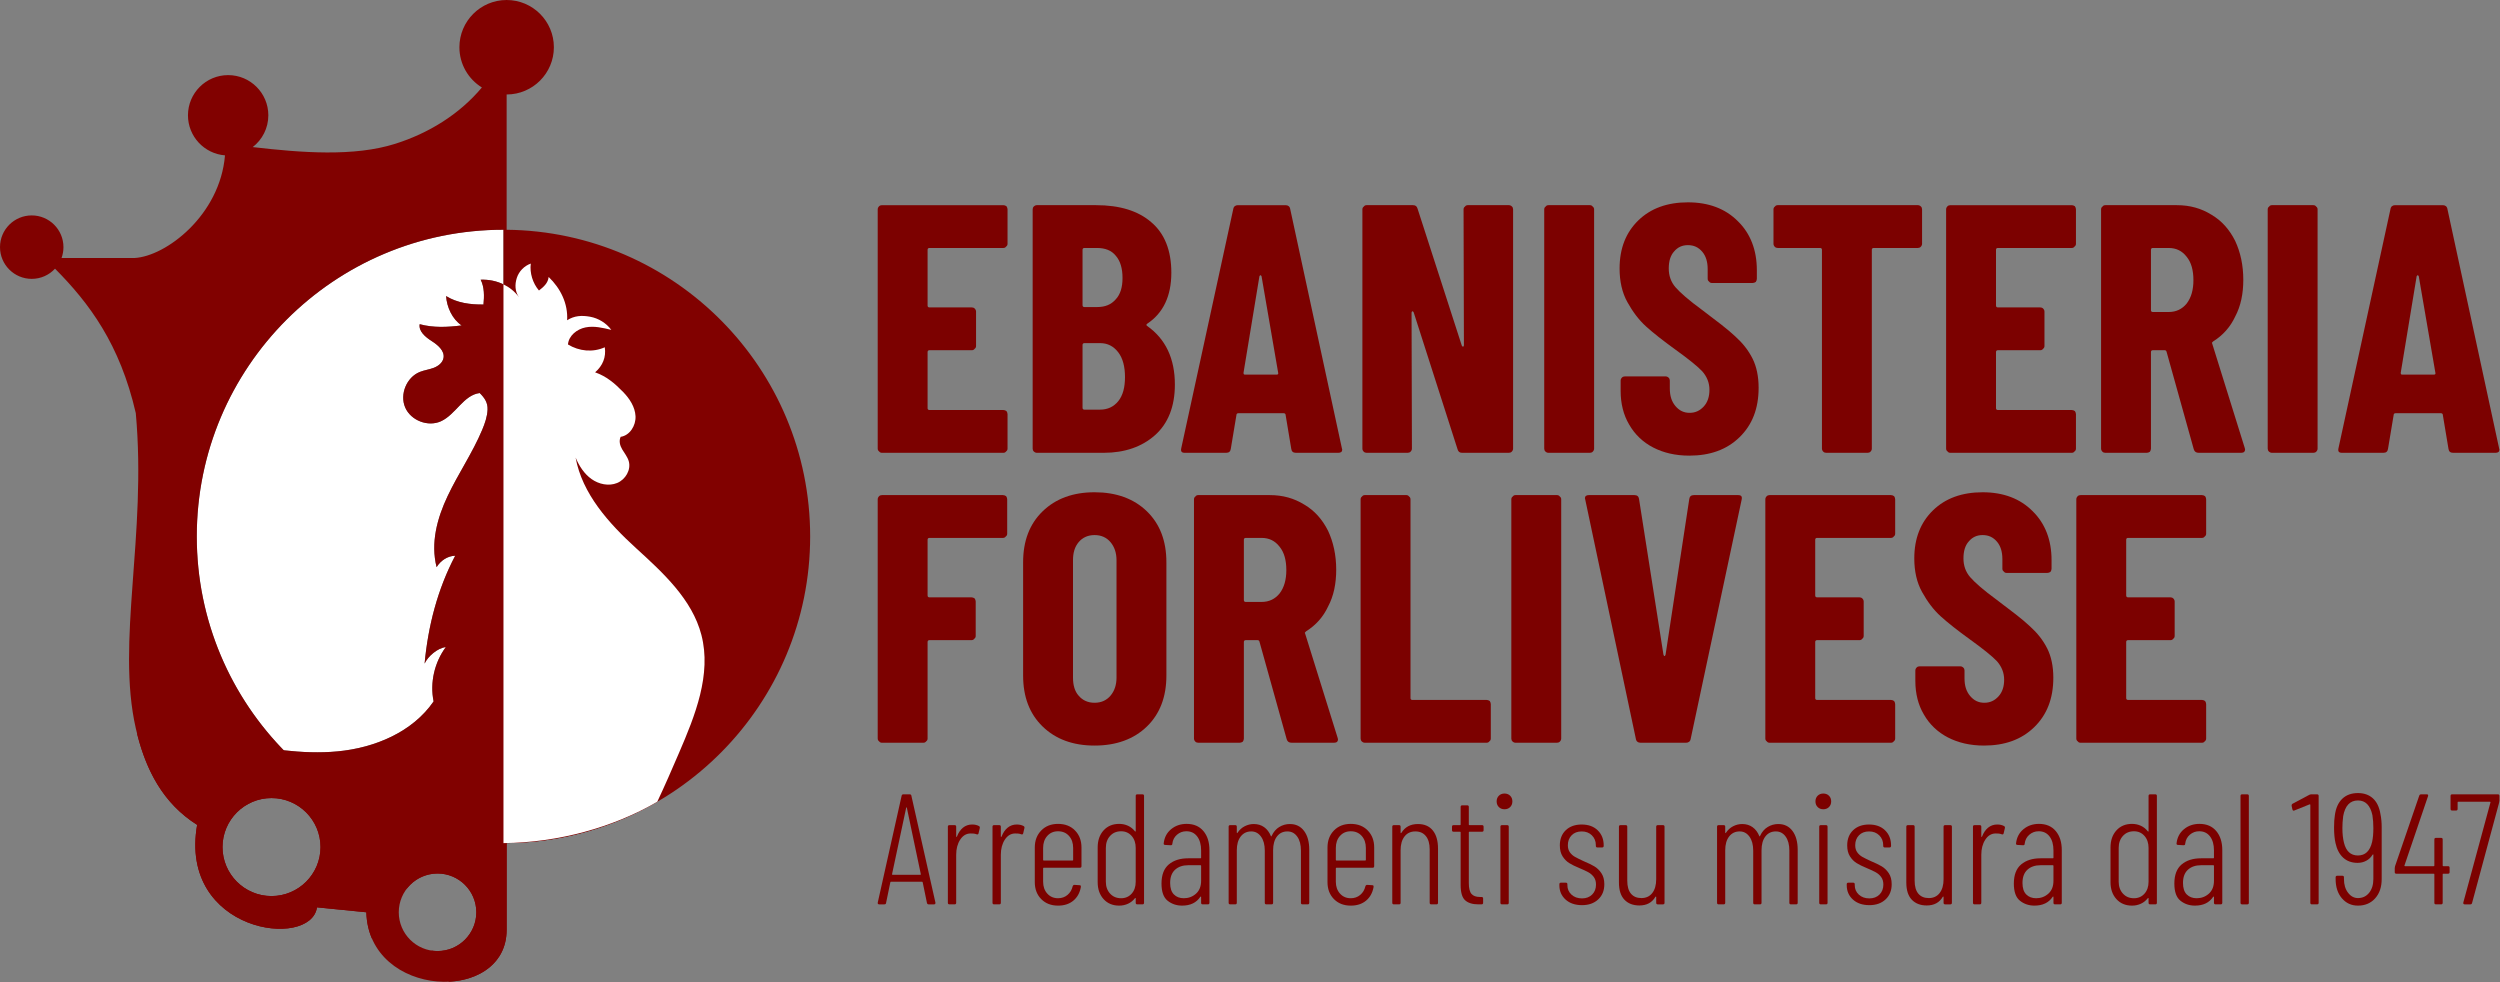 <?xml version="1.0" encoding="UTF-8" standalone="no"?><!DOCTYPE svg PUBLIC "-//W3C//DTD SVG 1.1//EN" "http://www.w3.org/Graphics/SVG/1.1/DTD/svg11.dtd"><svg width="100%" height="100%" viewBox="0 0 2535 996" version="1.1" xmlns="http://www.w3.org/2000/svg" xmlns:xlink="http://www.w3.org/1999/xlink" xml:space="preserve" xmlns:serif="http://www.serif.com/" style="fill-rule:evenodd;clip-rule:evenodd;stroke-linejoin:round;stroke-miterlimit:2;"><rect x="0" y="0" width="2535" height="996" fill="#808080" stroke="none"/><path d="M510.515,288.331c-7.055,-3.425 -15.048,-5.03 -23.12,-4.717c3.836,7.609 3.671,16.675 2.846,25.153c-13.051,0.2 -26.865,-1.595 -37.897,-8.576c0.696,11.265 6.351,23.533 15.75,29.783c-14.339,1.822 -28.601,2.527 -42.551,-1.25c-1.199,7.329 5.908,13.081 12.163,17.091c6.249,4.017 13.326,9.849 12.014,17.164c-0.871,4.837 -5.329,8.253 -9.915,10.003c-4.587,1.75 -9.564,2.324 -14.123,4.164c-13.404,5.396 -20.539,22.686 -14.843,35.972c5.697,13.285 23.144,20.037 36.296,14.039c14.988,-6.826 22.931,-26.592 39.275,-28.63c5.028,4.988 8.281,9.738 7.98,16.822c-0.295,7.077 -2.676,13.896 -5.414,20.437c-9.743,23.267 -24.193,44.268 -35.002,67.067c-10.816,22.798 -17.439,47.758 -11.262,72.224c4.074,-6.64 11.089,-11.35 18.874,-11.596c-17.881,33.943 -27.506,71.209 -31.046,109.401c3.358,-7.449 13.378,-15.918 21.512,-16.723c-11.512,15.529 -16.261,36.125 -12.371,55.064c-21.407,31.153 -59.757,47.133 -97.385,50.674c-18.202,1.717 -36.419,0.917 -54.593,-1.094c-54.553,-56.038 -88.174,-132.555 -88.174,-216.862c0,-171.638 139.348,-310.986 310.986,-310.986l-0,55.376Z" style="fill:#fff;"/><path d="M377.434,952.362c-3.56,-7.991 -5.695,-17.094 -5.969,-27.309l-50.044,-5.004c-6.337,43.156 -140.529,25.481 -121.534,-83.645c-33.631,-21.19 -51.306,-53.984 -60.933,-92.632c30.196,-1.802 60.784,2.875 90.759,8.045c19.234,3.314 38.588,6.84 57.99,8.986c18.174,2.011 36.391,2.811 54.593,1.094c37.628,-3.541 75.978,-19.521 97.385,-50.674c-3.89,-18.939 0.859,-39.535 12.371,-55.064c-8.134,0.805 -18.154,9.274 -21.512,16.723c3.54,-38.192 13.165,-75.458 31.046,-109.401c-7.785,0.246 -14.8,4.956 -18.874,11.596c-6.177,-24.466 0.446,-49.426 11.262,-72.224c10.809,-22.799 25.259,-43.8 35.002,-67.067c2.738,-6.541 5.119,-13.36 5.414,-20.437c0.301,-7.084 -2.952,-11.834 -7.98,-16.822c-16.344,2.038 -24.287,21.804 -39.275,28.63c-13.152,5.998 -30.599,-0.754 -36.296,-14.039c-5.696,-13.286 1.439,-30.576 14.843,-35.972c4.559,-1.84 9.536,-2.414 14.123,-4.164c4.586,-1.75 9.044,-5.166 9.915,-10.003c1.312,-7.315 -5.765,-13.147 -12.014,-17.164c-6.255,-4.01 -13.362,-9.762 -12.163,-17.091c13.95,3.777 28.212,3.072 42.551,1.25c-9.399,-6.25 -15.054,-18.518 -15.75,-29.783c11.032,6.981 24.846,8.776 37.897,8.576c0.825,-8.478 0.99,-17.544 -2.846,-25.153c8.072,-0.313 16.065,1.292 23.12,4.717c6.099,2.962 11.497,7.284 15.638,12.904c-4.003,-5.74 -4.242,-12.794 -2.09,-19.464c2.146,-6.662 7.542,-12.19 14.151,-14.508c-1.238,9.526 2.036,20.016 8.292,27.311c4.814,-3.658 9.298,-7.723 9.813,-13.745c12.138,11.597 19.762,27.142 18.74,43.901c7.285,-4.659 14.781,-5.124 23.287,-3.577c8.507,1.547 16.369,6.41 21.545,13.344c-8.649,-2.08 -17.445,-4.262 -26.162,-2.516c-8.724,1.739 -17.12,8.451 -17.799,17.312c11.366,6.916 25.192,8.267 37.335,2.839c1.493,10.064 -2.112,18.733 -9.809,25.389c11.582,4.122 19.831,11.133 28.407,19.943c6.563,6.746 12.125,15.193 12.567,24.598c0.442,9.404 -5.765,19.525 -15.079,20.868c-1.907,4.197 -0.812,8.667 1.516,12.644c2.334,3.976 5.406,7.621 6.688,12.042c2.538,8.789 -3.306,18.653 -11.77,22.126c-8.464,3.48 -18.533,1.308 -25.989,-3.991c-7.456,-5.306 -12.581,-13.34 -16.129,-21.771c6.68,36.709 33.647,66.635 61.208,91.772c27.568,25.143 56.975,51.961 66.35,88.077c10.409,40.09 -6.328,81.679 -22.739,119.707c-7.142,16.549 -14.309,33.144 -22.007,49.458c-44.993,26.156 -97.132,41.351 -152.747,41.916l-0,88.016c-0.071,33.514 -27.638,51.048 -58.487,52.512c-3.611,-4.716 -6.885,-9.689 -9.842,-14.725c-3.133,-5.333 -5.739,-10.971 -7.792,-16.805c1.975,0.306 3.999,0.465 6.06,0.465c21.701,-0 39.32,-17.619 39.32,-39.32c-0,-21.701 -17.619,-39.32 -39.32,-39.32c-12.519,-0 -23.679,5.863 -30.882,14.99c-1.541,0.325 -3.037,0.836 -4.428,1.53c-7.36,3.671 -12.109,11.145 -15.078,18.821c-1.834,4.748 -3.144,9.953 -1.994,14.918c1.15,4.965 5.395,9.5 10.49,9.523c-7.378,4.334 -15.778,6.184 -24.085,4.159c-0.122,0.892 -0.209,1.789 -0.26,2.688Zm-102.124,-143.124c-27.423,-0 -49.687,22.263 -49.687,49.686c0,27.422 22.264,49.686 49.687,49.686c27.422,0 49.686,-22.264 49.686,-49.686c-0,-27.423 -22.264,-49.686 -49.686,-49.686Z" style="fill:#810100;fill-rule:nonzero;"/><path d="M513.732,854.91l-0,88.016c-0.16,75.511 -139.91,69.901 -142.267,-17.873l-50.044,-5.004c-6.337,43.156 -140.529,25.481 -121.534,-83.645c-35.161,-22.154 -52.882,-56.992 -62.197,-97.942c-19.975,-87.807 11.281,-195.092 -0,-319.565c-16.087,-70.003 -47.229,-111.568 -81.9,-146.468c-5.878,6.356 -14.287,10.337 -23.619,10.337c-17.756,0 -32.171,-14.415 -32.171,-32.171c0,-17.755 14.415,-32.171 32.171,-32.171c17.756,0 32.171,14.416 32.171,32.171c-0,3.871 -0.685,7.584 -1.941,11.022l73.859,0c31.953,-1.592 86.845,-43.348 91.883,-104.084c-20.997,-1.634 -37.55,-19.212 -37.55,-40.626c-0,-22.49 18.259,-40.749 40.75,-40.749c22.49,-0 40.75,18.259 40.75,40.749c-0,13.111 -6.206,24.784 -15.837,32.24c49.537,5.747 102.713,9.89 144.52,-3.345c33.551,-10.621 64.724,-29.515 87.862,-57.104c-13.679,-8.438 -22.805,-23.561 -22.805,-40.799c-0,-26.436 21.463,-47.899 47.899,-47.899c26.436,0 47.899,21.463 47.899,47.899c-0,26.436 -21.463,47.899 -47.899,47.899l-0,137.174c170.158,1.728 307.768,140.405 307.768,310.969c0,170.564 -137.61,309.241 -307.768,310.969Zm-3.217,-621.955c-171.638,0 -310.986,139.348 -310.986,310.986c0,171.637 139.348,310.985 310.986,310.985l-0,-621.971Zm-66.844,652.778c-21.702,-0 -39.32,17.619 -39.32,39.32c-0,21.701 17.618,39.32 39.32,39.32c21.701,-0 39.32,-17.619 39.32,-39.32c-0,-21.701 -17.619,-39.32 -39.32,-39.32Zm-168.361,-76.495c-27.423,-0 -49.687,22.263 -49.687,49.686c0,27.422 22.264,49.686 49.687,49.686c27.422,0 49.686,-22.264 49.686,-49.686c-0,-27.423 -22.264,-49.686 -49.686,-49.686Z" style="fill:#810100;"/><clipPath id="_clip1"><path d="M513.732,854.91l-0,88.016c-0.16,75.511 -139.91,69.901 -142.267,-17.873l-50.044,-5.004c-6.337,43.156 -140.529,25.481 -121.534,-83.645c-35.161,-22.154 -52.882,-56.992 -62.197,-97.942c-19.975,-87.807 11.281,-195.092 -0,-319.565c-16.087,-70.003 -47.229,-111.568 -81.9,-146.468c-5.878,6.356 -14.287,10.337 -23.619,10.337c-17.756,0 -32.171,-14.415 -32.171,-32.171c0,-17.755 14.415,-32.171 32.171,-32.171c17.756,0 32.171,14.416 32.171,32.171c-0,3.871 -0.685,7.584 -1.941,11.022l73.859,0c31.953,-1.592 86.845,-43.348 91.883,-104.084c-20.997,-1.634 -37.55,-19.212 -37.55,-40.626c-0,-22.49 18.259,-40.749 40.75,-40.749c22.49,-0 40.75,18.259 40.75,40.749c-0,13.111 -6.206,24.784 -15.837,32.24c49.537,5.747 102.713,9.89 144.52,-3.345c33.551,-10.621 64.724,-29.515 87.862,-57.104c-13.679,-8.438 -22.805,-23.561 -22.805,-40.799c-0,-26.436 21.463,-47.899 47.899,-47.899c26.436,0 47.899,21.463 47.899,47.899c-0,26.436 -21.463,47.899 -47.899,47.899l-0,137.174c170.158,1.728 307.768,140.405 307.768,310.969c0,170.564 -137.61,309.241 -307.768,310.969Zm-3.217,-621.955c-171.638,0 -310.986,139.348 -310.986,310.986c0,171.637 139.348,310.985 310.986,310.985l-0,-621.971Zm-66.844,652.778c-21.702,-0 -39.32,17.619 -39.32,39.32c-0,21.701 17.618,39.32 39.32,39.32c21.701,-0 39.32,-17.619 39.32,-39.32c-0,-21.701 -17.619,-39.32 -39.32,-39.32Zm-168.361,-76.495c-27.423,-0 -49.687,22.263 -49.687,49.686c0,27.422 22.264,49.686 49.687,49.686c27.422,0 49.686,-22.264 49.686,-49.686c-0,-27.423 -22.264,-49.686 -49.686,-49.686Z"/></clipPath><g clip-path="url(#_clip1)"><path d="M510.515,854.926c-0,0 -69.975,-183.238 -58.463,-198.767c-8.134,0.805 -18.154,9.274 -21.512,16.723c3.54,-38.192 13.165,-75.458 31.046,-109.401c-7.785,0.246 -14.8,4.956 -18.874,11.596c-6.177,-24.466 0.446,-49.426 11.262,-72.224c10.809,-22.799 25.259,-43.8 35.002,-67.067c2.738,-6.541 5.119,-13.36 5.414,-20.437c0.301,-7.084 -2.952,-11.834 -7.98,-16.822c-16.344,2.038 -24.287,21.804 -39.275,28.63c-13.152,5.998 -30.599,-0.754 -36.296,-14.039c-5.696,-13.286 1.439,-30.576 14.843,-35.972c4.559,-1.84 9.536,-2.414 14.123,-4.164c4.586,-1.75 9.044,-5.166 9.915,-10.003c1.312,-7.315 -5.765,-13.147 -12.014,-17.164c-6.255,-4.01 -13.362,-9.762 -12.163,-17.091c13.95,3.777 28.212,3.072 42.551,1.25c-9.399,-6.25 -15.054,-18.518 -15.75,-29.783c11.032,6.981 24.846,8.776 37.897,8.576c0.825,-8.478 0.99,-17.544 -2.846,-25.153c8.072,-0.313 16.065,1.292 23.12,4.717c6.099,2.962 11.497,7.284 15.638,12.904c-4.003,-5.74 -4.242,-12.794 -2.09,-19.464c2.146,-6.662 7.542,-12.19 14.151,-14.508c-1.238,9.526 2.036,20.016 8.292,27.311c4.814,-3.658 9.298,-7.723 9.813,-13.745c12.138,11.597 19.762,27.142 18.74,43.901c7.285,-4.659 14.781,-5.124 23.287,-3.577c8.507,1.547 16.369,6.41 21.545,13.344c-8.649,-2.08 -17.445,-4.262 -26.162,-2.516c-8.724,1.739 -17.12,8.451 -17.799,17.312c11.366,6.916 25.192,8.267 37.335,2.839c1.493,10.064 -2.112,18.733 -9.809,25.389c11.582,4.122 19.831,11.133 28.407,19.943c6.563,6.746 12.125,15.193 12.567,24.598c0.442,9.404 -5.765,19.525 -15.079,20.868c-1.907,4.197 -0.812,8.667 1.516,12.644c2.334,3.976 5.406,7.621 6.688,12.042c2.538,8.789 -3.306,18.653 -11.77,22.126c-8.464,3.48 -18.533,1.308 -25.989,-3.991c-7.456,-5.306 -12.581,-13.34 -16.129,-21.771c6.68,36.709 33.647,66.635 61.208,91.772c27.568,25.143 56.975,51.961 66.35,88.077c10.409,40.09 -6.328,81.679 -22.739,119.707c-7.142,16.549 -14.309,33.144 -22.007,49.458c-44.993,26.156 -100.349,41.367 -155.964,41.932Z" style="fill:#fff;fill-rule:nonzero;"/></g><g transform="matrix(1,0,0,1,-2133.49,-6682.85)"><g transform="matrix(358.733,0,0,358.733,3007.7,7142)"><path d="M0.411,-0.591c0,0.003 -0.001,0.006 -0.004,0.008c-0.002,0.003 -0.005,0.004 -0.008,0.004l-0.209,0c-0.003,0 -0.005,0.002 -0.005,0.005l-0,0.158c-0,0.003 0.002,0.005 0.005,0.005l0.12,-0c0.003,-0 0.006,0.001 0.008,0.003c0.003,0.003 0.004,0.006 0.004,0.009l-0,0.097c-0,0.003 -0.001,0.006 -0.004,0.008c-0.002,0.003 -0.005,0.004 -0.008,0.004l-0.12,-0c-0.003,-0 -0.005,0.002 -0.005,0.005l-0,0.159c-0,0.003 0.002,0.005 0.005,0.005l0.209,-0c0.003,-0 0.006,0.001 0.009,0.003c0.002,0.003 0.003,0.006 0.003,0.009l0,0.097c0,0.003 -0.001,0.006 -0.004,0.008c-0.002,0.003 -0.005,0.004 -0.008,0.004l-0.343,-0c-0.003,-0 -0.006,-0.001 -0.008,-0.004c-0.003,-0.002 -0.004,-0.005 -0.004,-0.008l0,-0.676c0,-0.003 0.001,-0.006 0.004,-0.009c0.002,-0.002 0.005,-0.003 0.008,-0.003l0.343,-0c0.003,-0 0.006,0.001 0.009,0.003c0.002,0.003 0.003,0.006 0.003,0.009l0,0.097Z" style="fill:#7c0100;fill-rule:nonzero;"/></g><g transform="matrix(358.733,0,0,358.733,3164.82,7142)"><path d="M0.446,-0.193c0,0.062 -0.019,0.11 -0.056,0.143c-0.037,0.033 -0.086,0.05 -0.145,0.05l-0.189,-0c-0.003,-0 -0.006,-0.001 -0.009,-0.004c-0.002,-0.002 -0.003,-0.005 -0.003,-0.008l-0,-0.676c-0,-0.003 0.001,-0.006 0.003,-0.008c0.003,-0.003 0.006,-0.004 0.009,-0.004l0.167,0c0.067,0 0.119,0.016 0.156,0.048c0.038,0.032 0.057,0.08 0.057,0.143c0,0.066 -0.023,0.114 -0.068,0.144c-0.003,0.002 -0.003,0.004 -0.001,0.006c0.053,0.037 0.079,0.093 0.079,0.166Zm-0.256,-0.386c-0.003,0 -0.005,0.002 -0.005,0.005l0,0.157c-0,0.003 0.002,0.005 0.005,0.005l0.036,-0c0.023,-0 0.04,-0.007 0.053,-0.022c0.013,-0.014 0.019,-0.034 0.019,-0.06c-0,-0.027 -0.006,-0.048 -0.019,-0.063c-0.012,-0.015 -0.03,-0.022 -0.053,-0.022l-0.036,0Zm0.044,0.457c0.022,-0 0.039,-0.008 0.052,-0.024c0.013,-0.016 0.019,-0.039 0.019,-0.068c-0,-0.029 -0.006,-0.053 -0.019,-0.07c-0.013,-0.017 -0.03,-0.026 -0.051,-0.026l-0.045,-0c-0.003,-0 -0.005,0.002 -0.005,0.005l-0,0.178c-0,0.003 0.002,0.005 0.005,0.005l0.044,-0Z" style="fill:#7c0100;fill-rule:nonzero;"/></g><g transform="matrix(358.733,0,0,358.733,3326.25,7142)"><path d="M0.338,-0c-0.008,-0 -0.012,-0.004 -0.013,-0.011l-0.016,-0.096c0,-0.003 -0.002,-0.005 -0.006,-0.005l-0.127,0c-0.004,0 -0.006,0.002 -0.006,0.005l-0.016,0.096c-0.001,0.007 -0.005,0.011 -0.013,0.011l-0.117,-0c-0.009,-0 -0.012,-0.004 -0.01,-0.013l0.147,-0.676c0.001,-0.007 0.006,-0.011 0.013,-0.011l0.135,0c0.007,0 0.012,0.004 0.013,0.011l0.146,0.676l0.001,0.004c0,0.006 -0.004,0.009 -0.011,0.009l-0.12,0Zm-0.148,-0.226c0,0.003 0.001,0.005 0.004,0.005l0.09,0c0.003,0 0.005,-0.002 0.004,-0.005l-0.047,-0.273c-0.001,-0.002 -0.002,-0.003 -0.003,-0.003c-0.001,0 -0.002,0.001 -0.003,0.003l-0.045,0.273Z" style="fill:#7c0100;fill-rule:nonzero;"/></g><g transform="matrix(358.733,0,0,358.733,3499.16,7142)"><path d="M0.33,-0.688c0,-0.003 0.001,-0.006 0.004,-0.008c0.002,-0.003 0.005,-0.004 0.008,-0.004l0.116,0c0.003,0 0.006,0.001 0.009,0.004c0.002,0.002 0.003,0.005 0.003,0.008l0,0.676c0,0.003 -0.001,0.006 -0.004,0.009c-0.002,0.002 -0.005,0.003 -0.008,0.003l-0.132,0c-0.007,0 -0.011,-0.003 -0.013,-0.01l-0.124,-0.387c-0.001,-0.002 -0.002,-0.003 -0.004,-0.003c-0.001,0.001 -0.002,0.002 -0.002,0.004l0.001,0.384c0,0.003 -0.001,0.006 -0.004,0.009c-0.002,0.002 -0.005,0.003 -0.008,0.003l-0.116,0c-0.003,0 -0.006,-0.001 -0.008,-0.003c-0.003,-0.003 -0.004,-0.006 -0.004,-0.009l0,-0.676c0,-0.003 0.001,-0.006 0.004,-0.008c0.002,-0.003 0.005,-0.004 0.008,-0.004l0.131,0c0.007,0 0.011,0.003 0.013,0.01l0.125,0.387c0.001,0.002 0.002,0.003 0.004,0.003c0.001,-0.001 0.002,-0.002 0.002,-0.004l-0.001,-0.384Z" style="fill:#7c0100;fill-rule:nonzero;"/></g><g transform="matrix(358.733,0,0,358.733,3683.55,7142)"><path d="M0.056,-0c-0.003,-0 -0.006,-0.001 -0.009,-0.004c-0.002,-0.002 -0.003,-0.005 -0.003,-0.008l0,-0.676c0,-0.003 0.001,-0.006 0.004,-0.008c0.002,-0.003 0.005,-0.004 0.008,-0.004l0.117,0c0.003,0 0.006,0.001 0.008,0.004c0.003,0.002 0.004,0.005 0.004,0.008l-0,0.676c-0,0.003 -0.001,0.006 -0.004,0.009c-0.002,0.002 -0.005,0.003 -0.008,0.003l-0.117,0Z" style="fill:#7c0100;fill-rule:nonzero;"/></g><g transform="matrix(358.733,0,0,358.733,3766.06,7142)"><path d="M0.224,0.008c-0.039,0 -0.073,-0.008 -0.102,-0.023c-0.029,-0.015 -0.052,-0.037 -0.068,-0.065c-0.016,-0.027 -0.024,-0.059 -0.024,-0.095l0,-0.029c0,-0.003 0.001,-0.006 0.004,-0.009c0.002,-0.002 0.005,-0.003 0.008,-0.003l0.115,0c0.003,0 0.006,0.001 0.009,0.004c0.002,0.002 0.003,0.005 0.003,0.008l0,0.022c0,0.021 0.005,0.037 0.016,0.05c0.011,0.013 0.024,0.019 0.04,0.019c0.016,0 0.029,-0.006 0.04,-0.018c0.011,-0.012 0.016,-0.028 0.016,-0.047c0,-0.02 -0.007,-0.037 -0.02,-0.052c-0.013,-0.014 -0.039,-0.035 -0.078,-0.063c-0.033,-0.024 -0.06,-0.045 -0.081,-0.064c-0.021,-0.019 -0.038,-0.042 -0.053,-0.069c-0.015,-0.027 -0.022,-0.059 -0.022,-0.095c0,-0.057 0.018,-0.102 0.053,-0.136c0.035,-0.034 0.082,-0.051 0.14,-0.051c0.059,0 0.106,0.018 0.141,0.053c0.036,0.035 0.054,0.082 0.054,0.139l0,0.024c0,0.003 -0.001,0.006 -0.003,0.009c-0.003,0.002 -0.006,0.003 -0.009,0.003l-0.115,0c-0.003,0 -0.006,-0.001 -0.008,-0.004c-0.003,-0.002 -0.004,-0.005 -0.004,-0.008l0,-0.027c0,-0.021 -0.005,-0.037 -0.015,-0.049c-0.011,-0.013 -0.024,-0.019 -0.041,-0.019c-0.016,0 -0.029,0.006 -0.039,0.018c-0.01,0.011 -0.015,0.027 -0.015,0.048c0,0.02 0.006,0.038 0.019,0.053c0.013,0.015 0.038,0.037 0.075,0.064c0.041,0.031 0.073,0.055 0.094,0.075c0.021,0.019 0.037,0.039 0.049,0.063c0.011,0.022 0.017,0.05 0.017,0.082c0,0.059 -0.018,0.105 -0.054,0.14c-0.036,0.035 -0.083,0.052 -0.142,0.052Z" style="fill:#7c0100;fill-rule:nonzero;"/></g><g transform="matrix(358.733,0,0,358.733,3923.19,7142)"><path d="M0.432,-0.7c0.003,0 0.006,0.001 0.009,0.004c0.002,0.002 0.003,0.005 0.003,0.008l0,0.097c0,0.003 -0.001,0.006 -0.004,0.009c-0.002,0.002 -0.005,0.003 -0.008,0.003l-0.125,0c-0.003,0 -0.005,0.002 -0.005,0.005l0,0.562c0,0.003 -0.001,0.006 -0.004,0.009c-0.002,0.002 -0.005,0.003 -0.008,0.003l-0.117,0c-0.003,0 -0.006,-0.001 -0.008,-0.003c-0.003,-0.003 -0.004,-0.006 -0.004,-0.009l0,-0.562c0,-0.003 -0.002,-0.005 -0.005,-0.005l-0.12,0c-0.003,0 -0.006,-0.001 -0.008,-0.003c-0.003,-0.003 -0.004,-0.006 -0.004,-0.009l0,-0.097c0,-0.003 0.001,-0.006 0.004,-0.008c0.002,-0.003 0.005,-0.004 0.008,-0.004l0.396,0Z" style="fill:#7c0100;fill-rule:nonzero;"/></g><g transform="matrix(358.733,0,0,358.733,4091.07,7142)"><path d="M0.411,-0.591c0,0.003 -0.001,0.006 -0.004,0.008c-0.002,0.003 -0.005,0.004 -0.008,0.004l-0.209,0c-0.003,0 -0.005,0.002 -0.005,0.005l-0,0.158c-0,0.003 0.002,0.005 0.005,0.005l0.12,-0c0.003,-0 0.006,0.001 0.008,0.003c0.003,0.003 0.004,0.006 0.004,0.009l-0,0.097c-0,0.003 -0.001,0.006 -0.004,0.008c-0.002,0.003 -0.005,0.004 -0.008,0.004l-0.12,-0c-0.003,-0 -0.005,0.002 -0.005,0.005l-0,0.159c-0,0.003 0.002,0.005 0.005,0.005l0.209,-0c0.003,-0 0.006,0.001 0.009,0.003c0.002,0.003 0.003,0.006 0.003,0.009l0,0.097c0,0.003 -0.001,0.006 -0.004,0.008c-0.002,0.003 -0.005,0.004 -0.008,0.004l-0.343,-0c-0.003,-0 -0.006,-0.001 -0.008,-0.004c-0.003,-0.002 -0.004,-0.005 -0.004,-0.008l0,-0.676c0,-0.003 0.001,-0.006 0.004,-0.009c0.002,-0.002 0.005,-0.003 0.008,-0.003l0.343,-0c0.003,-0 0.006,0.001 0.009,0.003c0.002,0.003 0.003,0.006 0.003,0.009l0,0.097Z" style="fill:#7c0100;fill-rule:nonzero;"/></g><g transform="matrix(358.733,0,0,358.733,4248.2,7142)"><path d="M0.32,-0c-0.007,-0 -0.012,-0.003 -0.014,-0.01l-0.077,-0.276c-0.001,-0.003 -0.003,-0.004 -0.005,-0.004l-0.034,0c-0.003,0 -0.005,0.002 -0.005,0.005l0,0.273c0,0.003 -0.001,0.006 -0.003,0.009c-0.003,0.002 -0.006,0.003 -0.009,0.003l-0.117,0c-0.003,0 -0.006,-0.001 -0.008,-0.003c-0.003,-0.003 -0.004,-0.006 -0.004,-0.009l0,-0.676c0,-0.003 0.001,-0.006 0.004,-0.008c0.002,-0.003 0.005,-0.004 0.008,-0.004l0.202,0c0.037,0 0.069,0.009 0.098,0.027c0.029,0.017 0.051,0.042 0.067,0.074c0.015,0.032 0.023,0.069 0.023,0.11c0,0.039 -0.007,0.074 -0.023,0.104c-0.014,0.03 -0.035,0.053 -0.062,0.07c-0.001,0.001 -0.002,0.002 -0.003,0.003c-0.001,0.001 -0.001,0.002 0,0.003l0.092,0.295l0.001,0.004c0,0.007 -0.004,0.01 -0.011,0.01l-0.12,0Zm-0.13,-0.579c-0.003,0 -0.005,0.002 -0.005,0.005l0,0.171c0,0.003 0.002,0.005 0.005,0.005l0.045,0c0.021,0 0.038,-0.008 0.051,-0.024c0.013,-0.017 0.019,-0.039 0.019,-0.066c0,-0.028 -0.006,-0.05 -0.019,-0.066c-0.013,-0.017 -0.03,-0.025 -0.051,-0.025l-0.045,0Z" style="fill:#7c0100;fill-rule:nonzero;"/></g><g transform="matrix(358.733,0,0,358.733,4417.16,7142)"><path d="M0.056,-0c-0.003,-0 -0.006,-0.001 -0.009,-0.004c-0.002,-0.002 -0.003,-0.005 -0.003,-0.008l0,-0.676c0,-0.003 0.001,-0.006 0.004,-0.008c0.002,-0.003 0.005,-0.004 0.008,-0.004l0.117,0c0.003,0 0.006,0.001 0.008,0.004c0.003,0.002 0.004,0.005 0.004,0.008l-0,0.676c-0,0.003 -0.001,0.006 -0.004,0.009c-0.002,0.002 -0.005,0.003 -0.008,0.003l-0.117,0Z" style="fill:#7c0100;fill-rule:nonzero;"/></g><g transform="matrix(358.733,0,0,358.733,4499.67,7142)"><path d="M0.338,-0c-0.008,-0 -0.012,-0.004 -0.013,-0.011l-0.016,-0.096c0,-0.003 -0.002,-0.005 -0.006,-0.005l-0.127,0c-0.004,0 -0.006,0.002 -0.006,0.005l-0.016,0.096c-0.001,0.007 -0.005,0.011 -0.013,0.011l-0.117,-0c-0.009,-0 -0.012,-0.004 -0.01,-0.013l0.147,-0.676c0.001,-0.007 0.006,-0.011 0.013,-0.011l0.135,0c0.007,0 0.012,0.004 0.013,0.011l0.146,0.676l0.001,0.004c0,0.006 -0.004,0.009 -0.011,0.009l-0.12,0Zm-0.148,-0.226c0,0.003 0.001,0.005 0.004,0.005l0.09,0c0.003,0 0.005,-0.002 0.004,-0.005l-0.047,-0.273c-0.001,-0.002 -0.002,-0.003 -0.003,-0.003c-0.001,0 -0.002,0.001 -0.003,0.003l-0.045,0.273Z" style="fill:#7c0100;fill-rule:nonzero;"/></g><g transform="matrix(358.733,0,0,358.733,3007.7,7435.99)"><path d="M0.41,-0.591c-0,0.003 -0.001,0.006 -0.004,0.008c-0.002,0.003 -0.005,0.004 -0.008,0.004l-0.208,0c-0.003,0 -0.005,0.002 -0.005,0.005l0,0.158c-0,0.003 0.002,0.005 0.005,0.005l0.119,-0c0.003,-0 0.006,0.001 0.009,0.003c0.002,0.003 0.003,0.006 0.003,0.009l0,0.097c0,0.003 -0.001,0.006 -0.004,0.008c-0.002,0.003 -0.005,0.004 -0.008,0.004l-0.119,-0c-0.003,-0 -0.005,0.002 -0.005,0.005l0,0.273c-0,0.003 -0.001,0.006 -0.004,0.008c-0.002,0.003 -0.005,0.004 -0.008,0.004l-0.117,-0c-0.003,-0 -0.006,-0.001 -0.008,-0.004c-0.003,-0.002 -0.004,-0.005 -0.004,-0.008l0,-0.676c0,-0.003 0.001,-0.006 0.004,-0.009c0.002,-0.002 0.005,-0.003 0.008,-0.003l0.342,-0c0.003,-0 0.006,0.001 0.009,0.003c0.002,0.003 0.003,0.006 0.003,0.009l0,0.097Z" style="fill:#7c0100;fill-rule:nonzero;"/></g><g transform="matrix(358.733,0,0,358.733,3158.73,7435.99)"><path d="M0.236,0.008c-0.061,0 -0.11,-0.018 -0.147,-0.054c-0.037,-0.036 -0.055,-0.084 -0.055,-0.144l-0,-0.32c-0,-0.06 0.018,-0.108 0.055,-0.144c0.037,-0.036 0.086,-0.054 0.147,-0.054c0.061,0 0.111,0.018 0.148,0.054c0.037,0.036 0.055,0.084 0.055,0.144l0,0.32c0,0.06 -0.018,0.108 -0.055,0.144c-0.037,0.036 -0.087,0.054 -0.148,0.054Zm0,-0.121c0.019,-0 0.034,-0.007 0.045,-0.02c0.011,-0.013 0.017,-0.03 0.017,-0.051l-0,-0.332c-0,-0.021 -0.006,-0.038 -0.017,-0.051c-0.011,-0.013 -0.026,-0.02 -0.045,-0.02c-0.019,0 -0.034,0.007 -0.045,0.02c-0.011,0.013 -0.016,0.03 -0.016,0.051l-0,0.332c-0,0.021 0.005,0.039 0.016,0.051c0.011,0.013 0.026,0.02 0.045,0.02Z" style="fill:#7c0100;fill-rule:nonzero;"/></g><g transform="matrix(358.733,0,0,358.733,3328.41,7435.99)"><path d="M0.32,-0c-0.007,-0 -0.012,-0.003 -0.014,-0.01l-0.077,-0.276c-0.001,-0.003 -0.003,-0.004 -0.005,-0.004l-0.034,0c-0.003,0 -0.005,0.002 -0.005,0.005l0,0.273c0,0.003 -0.001,0.006 -0.003,0.009c-0.003,0.002 -0.006,0.003 -0.009,0.003l-0.117,0c-0.003,0 -0.006,-0.001 -0.008,-0.003c-0.003,-0.003 -0.004,-0.006 -0.004,-0.009l0,-0.676c0,-0.003 0.001,-0.006 0.004,-0.008c0.002,-0.003 0.005,-0.004 0.008,-0.004l0.202,0c0.037,0 0.069,0.009 0.098,0.027c0.029,0.017 0.051,0.042 0.067,0.074c0.015,0.032 0.023,0.069 0.023,0.11c0,0.039 -0.007,0.074 -0.023,0.104c-0.014,0.03 -0.035,0.053 -0.062,0.07c-0.001,0.001 -0.002,0.002 -0.003,0.003c-0.001,0.001 -0.001,0.002 0,0.003l0.092,0.295l0.001,0.004c0,0.007 -0.004,0.01 -0.011,0.01l-0.12,0Zm-0.13,-0.579c-0.003,0 -0.005,0.002 -0.005,0.005l0,0.171c0,0.003 0.002,0.005 0.005,0.005l0.045,0c0.021,0 0.038,-0.008 0.051,-0.024c0.013,-0.017 0.019,-0.039 0.019,-0.066c0,-0.028 -0.006,-0.05 -0.019,-0.066c-0.013,-0.017 -0.03,-0.025 -0.051,-0.025l-0.045,0Z" style="fill:#7c0100;fill-rule:nonzero;"/></g><g transform="matrix(358.733,0,0,358.733,3497.37,7435.99)"><path d="M0.056,-0c-0.003,-0 -0.006,-0.001 -0.009,-0.004c-0.002,-0.002 -0.003,-0.005 -0.003,-0.008l0,-0.676c0,-0.003 0.001,-0.006 0.004,-0.008c0.002,-0.003 0.005,-0.004 0.008,-0.004l0.117,0c0.003,0 0.006,0.001 0.008,0.004c0.003,0.002 0.004,0.005 0.004,0.008l-0,0.562c-0,0.003 0.002,0.005 0.005,0.005l0.21,0c0.003,0 0.006,0.001 0.009,0.003c0.002,0.003 0.003,0.006 0.003,0.009l0,0.097c0,0.003 -0.001,0.006 -0.004,0.008c-0.002,0.003 -0.005,0.004 -0.008,0.004l-0.344,-0Z" style="fill:#7c0100;fill-rule:nonzero;"/></g><g transform="matrix(358.733,0,0,358.733,3650.19,7435.99)"><path d="M0.056,-0c-0.003,-0 -0.006,-0.001 -0.009,-0.004c-0.002,-0.002 -0.003,-0.005 -0.003,-0.008l0,-0.676c0,-0.003 0.001,-0.006 0.004,-0.008c0.002,-0.003 0.005,-0.004 0.008,-0.004l0.117,0c0.003,0 0.006,0.001 0.008,0.004c0.003,0.002 0.004,0.005 0.004,0.008l-0,0.676c-0,0.003 -0.001,0.006 -0.004,0.009c-0.002,0.002 -0.005,0.003 -0.008,0.003l-0.117,0Z" style="fill:#7c0100;fill-rule:nonzero;"/></g><g transform="matrix(358.733,0,0,358.733,3732.7,7435.99)"><path d="M0.179,-0c-0.007,-0 -0.012,-0.004 -0.013,-0.011l-0.143,-0.676l-0.001,-0.004c0,-0.006 0.004,-0.009 0.011,-0.009l0.129,0c0.008,0 0.012,0.004 0.013,0.011l0.069,0.44c0.001,0.003 0.002,0.004 0.003,0.004c0.001,0 0.002,-0.001 0.003,-0.004l0.067,-0.44c0.001,-0.007 0.005,-0.011 0.013,-0.011l0.125,0c0.009,0 0.012,0.004 0.01,0.013l-0.144,0.676c-0.001,0.007 -0.006,0.011 -0.013,0.011l-0.129,0Z" style="fill:#7c0100;fill-rule:nonzero;"/></g><g transform="matrix(358.733,0,0,358.733,3907.76,7435.99)"><path d="M0.411,-0.591c0,0.003 -0.001,0.006 -0.004,0.008c-0.002,0.003 -0.005,0.004 -0.008,0.004l-0.209,0c-0.003,0 -0.005,0.002 -0.005,0.005l-0,0.158c-0,0.003 0.002,0.005 0.005,0.005l0.12,-0c0.003,-0 0.006,0.001 0.008,0.003c0.003,0.003 0.004,0.006 0.004,0.009l-0,0.097c-0,0.003 -0.001,0.006 -0.004,0.008c-0.002,0.003 -0.005,0.004 -0.008,0.004l-0.12,-0c-0.003,-0 -0.005,0.002 -0.005,0.005l-0,0.159c-0,0.003 0.002,0.005 0.005,0.005l0.209,-0c0.003,-0 0.006,0.001 0.009,0.003c0.002,0.003 0.003,0.006 0.003,0.009l0,0.097c0,0.003 -0.001,0.006 -0.004,0.008c-0.002,0.003 -0.005,0.004 -0.008,0.004l-0.343,-0c-0.003,-0 -0.006,-0.001 -0.008,-0.004c-0.003,-0.002 -0.004,-0.005 -0.004,-0.008l0,-0.676c0,-0.003 0.001,-0.006 0.004,-0.009c0.002,-0.002 0.005,-0.003 0.008,-0.003l0.343,-0c0.003,-0 0.006,0.001 0.009,0.003c0.002,0.003 0.003,0.006 0.003,0.009l0,0.097Z" style="fill:#7c0100;fill-rule:nonzero;"/></g><g transform="matrix(358.733,0,0,358.733,4064.89,7435.99)"><path d="M0.224,0.008c-0.039,0 -0.073,-0.008 -0.102,-0.023c-0.029,-0.015 -0.052,-0.037 -0.068,-0.065c-0.016,-0.027 -0.024,-0.059 -0.024,-0.095l0,-0.029c0,-0.003 0.001,-0.006 0.004,-0.009c0.002,-0.002 0.005,-0.003 0.008,-0.003l0.115,0c0.003,0 0.006,0.001 0.009,0.004c0.002,0.002 0.003,0.005 0.003,0.008l0,0.022c0,0.021 0.005,0.037 0.016,0.05c0.011,0.013 0.024,0.019 0.04,0.019c0.016,0 0.029,-0.006 0.04,-0.018c0.011,-0.012 0.016,-0.028 0.016,-0.047c0,-0.02 -0.007,-0.037 -0.02,-0.052c-0.013,-0.014 -0.039,-0.035 -0.078,-0.063c-0.033,-0.024 -0.06,-0.045 -0.081,-0.064c-0.021,-0.019 -0.038,-0.042 -0.053,-0.069c-0.015,-0.027 -0.022,-0.059 -0.022,-0.095c0,-0.057 0.018,-0.102 0.053,-0.136c0.035,-0.034 0.082,-0.051 0.14,-0.051c0.059,0 0.106,0.018 0.141,0.053c0.036,0.035 0.054,0.082 0.054,0.139l0,0.024c0,0.003 -0.001,0.006 -0.003,0.009c-0.003,0.002 -0.006,0.003 -0.009,0.003l-0.115,0c-0.003,0 -0.006,-0.001 -0.008,-0.004c-0.003,-0.002 -0.004,-0.005 -0.004,-0.008l0,-0.027c0,-0.021 -0.005,-0.037 -0.015,-0.049c-0.011,-0.013 -0.024,-0.019 -0.041,-0.019c-0.016,0 -0.029,0.006 -0.039,0.018c-0.01,0.011 -0.015,0.027 -0.015,0.048c0,0.02 0.006,0.038 0.019,0.053c0.013,0.015 0.038,0.037 0.075,0.064c0.041,0.031 0.073,0.055 0.094,0.075c0.021,0.019 0.037,0.039 0.049,0.063c0.011,0.022 0.017,0.05 0.017,0.082c0,0.059 -0.018,0.105 -0.054,0.14c-0.036,0.035 -0.083,0.052 -0.142,0.052Z" style="fill:#7c0100;fill-rule:nonzero;"/></g><g transform="matrix(358.733,0,0,358.733,4223.09,7435.99)"><path d="M0.411,-0.591c0,0.003 -0.001,0.006 -0.004,0.008c-0.002,0.003 -0.005,0.004 -0.008,0.004l-0.209,0c-0.003,0 -0.005,0.002 -0.005,0.005l-0,0.158c-0,0.003 0.002,0.005 0.005,0.005l0.12,-0c0.003,-0 0.006,0.001 0.008,0.003c0.003,0.003 0.004,0.006 0.004,0.009l-0,0.097c-0,0.003 -0.001,0.006 -0.004,0.008c-0.002,0.003 -0.005,0.004 -0.008,0.004l-0.12,-0c-0.003,-0 -0.005,0.002 -0.005,0.005l-0,0.159c-0,0.003 0.002,0.005 0.005,0.005l0.209,-0c0.003,-0 0.006,0.001 0.009,0.003c0.002,0.003 0.003,0.006 0.003,0.009l0,0.097c0,0.003 -0.001,0.006 -0.004,0.008c-0.002,0.003 -0.005,0.004 -0.008,0.004l-0.343,-0c-0.003,-0 -0.006,-0.001 -0.008,-0.004c-0.003,-0.002 -0.004,-0.005 -0.004,-0.008l0,-0.676c0,-0.003 0.001,-0.006 0.004,-0.009c0.002,-0.002 0.005,-0.003 0.008,-0.003l0.343,-0c0.003,-0 0.006,0.001 0.009,0.003c0.002,0.003 0.003,0.006 0.003,0.009l0,0.097Z" style="fill:#7c0100;fill-rule:nonzero;"/></g></g><path d="M941.683,917.027c-0.957,0 -1.541,-0.478 -1.754,-1.434l-4.304,-20.882c0,-0.212 -0.079,-0.372 -0.239,-0.478c-0.159,-0.106 -0.345,-0.159 -0.558,-0.159l-31.242,-0c-0.213,-0 -0.399,0.053 -0.558,0.159c-0.16,0.106 -0.239,0.266 -0.239,0.478l-4.304,20.882c-0.107,0.956 -0.691,1.434 -1.754,1.434l-5.26,0c-0.531,0 -0.93,-0.159 -1.195,-0.478c-0.266,-0.319 -0.346,-0.744 -0.24,-1.275l24.23,-108.393c0.212,-0.956 0.797,-1.435 1.753,-1.435l6.376,0c1.063,0 1.647,0.479 1.753,1.435l24.389,108.393l-0,0.319c-0,0.956 -0.478,1.434 -1.435,1.434l-5.419,0Zm-37.141,-30.605c0,0.425 0.159,0.638 0.478,0.638l28.214,-0c0.319,-0 0.479,-0.213 0.479,-0.638l-14.187,-67.427c-0.106,-0.318 -0.213,-0.478 -0.319,-0.478c-0.106,0 -0.213,0.16 -0.319,0.478l-14.346,67.427Z" style="fill:#7c0100;fill-rule:nonzero;"/><path d="M985.837,836.051c2.657,0 4.941,0.532 6.854,1.594c0.744,0.426 1.01,1.116 0.797,2.073l-1.275,5.419c-0.319,0.957 -1.01,1.222 -2.072,0.797c-1.701,-0.637 -3.773,-0.903 -6.217,-0.797c-4.251,0.107 -7.704,2.232 -10.361,6.376c-2.657,4.145 -3.985,9.246 -3.985,15.303l-0,48.617c-0,1.063 -0.531,1.594 -1.594,1.594l-5.26,0c-1.063,0 -1.594,-0.531 -1.594,-1.594l-0,-77.15c-0,-1.063 0.531,-1.594 1.594,-1.594l5.26,0c1.063,0 1.594,0.531 1.594,1.594l-0,9.883c-0,0.319 0.106,0.478 0.319,0.478c0.212,0 0.372,-0.159 0.478,-0.478c1.488,-3.826 3.533,-6.801 6.137,-8.927c2.603,-2.125 5.712,-3.188 9.325,-3.188Z" style="fill:#7c0100;fill-rule:nonzero;"/><path d="M1031.11,836.051c2.657,0 4.941,0.532 6.854,1.594c0.744,0.426 1.01,1.116 0.797,2.073l-1.275,5.419c-0.319,0.957 -1.01,1.222 -2.072,0.797c-1.7,-0.637 -3.773,-0.903 -6.217,-0.797c-4.251,0.107 -7.704,2.232 -10.361,6.376c-2.657,4.145 -3.985,9.246 -3.985,15.303l-0,48.617c-0,1.063 -0.531,1.594 -1.594,1.594l-5.26,0c-1.063,0 -1.594,-0.531 -1.594,-1.594l-0,-77.15c-0,-1.063 0.531,-1.594 1.594,-1.594l5.26,0c1.063,0 1.594,0.531 1.594,1.594l-0,9.883c-0,0.319 0.106,0.478 0.319,0.478c0.212,0 0.372,-0.159 0.478,-0.478c1.488,-3.826 3.533,-6.801 6.137,-8.927c2.604,-2.125 5.712,-3.188 9.325,-3.188Z" style="fill:#7c0100;fill-rule:nonzero;"/><path d="M1096.62,878.293c0,1.063 -0.531,1.594 -1.594,1.594l-36.662,-0c-0.425,-0 -0.638,0.212 -0.638,0.638l0,13.549c0,4.888 1.408,8.9 4.224,12.034c2.816,3.135 6.456,4.703 10.919,4.703c3.72,-0 6.908,-1.116 9.564,-3.348c2.657,-2.231 4.41,-5.154 5.261,-8.767c0.318,-0.956 0.903,-1.434 1.753,-1.434l5.101,0.318c0.425,0 0.797,0.107 1.116,0.319c0.318,0.213 0.425,0.532 0.318,0.957l0,0.637c-1.062,5.845 -3.613,10.441 -7.651,13.789c-4.038,3.347 -9.192,5.021 -15.462,5.021c-7.013,-0 -12.699,-2.205 -17.056,-6.615c-4.357,-4.411 -6.535,-10.122 -6.535,-17.136l-0,-35.228c-0,-7.014 2.178,-12.752 6.535,-17.215c4.357,-4.464 10.043,-6.695 17.056,-6.695c7.12,-0 12.859,2.231 17.216,6.695c4.357,4.463 6.535,10.201 6.535,17.215l0,18.969Zm-23.751,-35.387c-4.463,-0 -8.103,1.567 -10.919,4.702c-2.816,3.135 -4.224,7.2 -4.224,12.194l0,12.115c0,0.425 0.213,0.637 0.638,0.637l29.17,0c0.425,0 0.638,-0.212 0.638,-0.637l-0,-12.115c-0,-4.994 -1.408,-9.059 -4.224,-12.194c-2.816,-3.135 -6.509,-4.702 -11.079,-4.702Z" style="fill:#7c0100;fill-rule:nonzero;"/><path d="M1151.62,807.04c-0,-1.062 0.531,-1.594 1.594,-1.594l5.26,0c1.063,0 1.594,0.532 1.594,1.594l-0,108.393c-0,1.063 -0.531,1.594 -1.594,1.594l-5.26,0c-1.063,0 -1.594,-0.531 -1.594,-1.594l-0,-4.463c-0,-0.212 -0.08,-0.345 -0.239,-0.398c-0.16,-0.053 -0.346,0.026 -0.558,0.239c-1.913,2.444 -4.251,4.304 -7.014,5.579c-2.763,1.275 -5.739,1.913 -8.927,1.913c-6.588,-0 -11.875,-2.205 -15.86,-6.615c-3.985,-4.411 -5.978,-10.122 -5.978,-17.136l0,-35.228c0,-7.12 1.993,-12.885 5.978,-17.295c3.985,-4.41 9.272,-6.615 15.86,-6.615c3.188,-0 6.164,0.637 8.927,1.913c2.763,1.275 5.101,3.135 7.014,5.579c0.212,0.212 0.398,0.292 0.558,0.239c0.159,-0.053 0.239,-0.186 0.239,-0.399l-0,-35.706Zm-14.825,103.771c4.357,-0 7.917,-1.541 10.68,-4.623c2.763,-3.082 4.145,-7.12 4.145,-12.114l-0,-34.272c-0,-4.994 -1.382,-9.059 -4.145,-12.194c-2.763,-3.135 -6.323,-4.702 -10.68,-4.702c-4.569,-0 -8.289,1.567 -11.158,4.702c-2.869,3.135 -4.304,7.2 -4.304,12.194l0,34.272c0,4.888 1.435,8.9 4.304,12.034c2.869,3.135 6.589,4.703 11.158,4.703Z" style="fill:#7c0100;fill-rule:nonzero;"/><path d="M1203.26,835.414c7.226,-0 12.885,2.417 16.976,7.253c4.091,4.835 6.137,11.291 6.137,19.367l0,53.399c0,1.063 -0.531,1.594 -1.594,1.594l-5.26,0c-1.063,0 -1.594,-0.531 -1.594,-1.594l-0,-5.738c-0,-0.319 -0.08,-0.505 -0.239,-0.558c-0.16,-0.053 -0.346,0.027 -0.558,0.239c-3.932,5.951 -10.096,8.927 -18.491,8.927c-5.632,-0 -10.52,-1.647 -14.665,-4.942c-4.144,-3.294 -6.217,-9.086 -6.217,-17.375c0,-8.82 2.471,-15.302 7.413,-19.447c4.941,-4.144 11.503,-6.216 19.686,-6.216l12.433,-0c0.425,-0 0.638,-0.213 0.638,-0.638l-0,-7.332c-0,-5.951 -1.329,-10.68 -3.985,-14.187c-2.657,-3.507 -6.323,-5.26 -10.999,-5.26c-3.613,-0 -6.775,1.169 -9.484,3.507c-2.71,2.337 -4.278,5.366 -4.703,9.085c0,1.063 -0.531,1.594 -1.594,1.594l-5.738,-0.318c-0.532,-0 -0.93,-0.16 -1.196,-0.479c-0.265,-0.318 -0.345,-0.69 -0.239,-1.115c0.638,-5.951 3.135,-10.733 7.492,-14.347c4.357,-3.613 9.617,-5.419 15.781,-5.419Zm-2.869,75.397c4.782,-0 8.899,-1.541 12.353,-4.623c3.454,-3.082 5.181,-7.439 5.181,-13.071l-0,-15.143c-0,-0.425 -0.213,-0.638 -0.638,-0.638l-12.433,0c-5.526,0 -9.963,1.515 -13.31,4.543c-3.348,3.029 -5.021,7.519 -5.021,13.47c-0,5.207 1.275,9.086 3.825,11.636c2.551,2.551 5.898,3.826 10.043,3.826Z" style="fill:#7c0100;fill-rule:nonzero;"/><path d="M1307.99,835.573c6.057,0 10.839,2.338 14.346,7.014c3.507,4.676 5.26,11.052 5.26,19.128l0,53.718c0,1.063 -0.531,1.594 -1.594,1.594l-5.26,0c-1.063,0 -1.594,-0.531 -1.594,-1.594l-0,-52.921c-0,-5.951 -1.249,-10.68 -3.746,-14.187c-2.497,-3.506 -5.818,-5.26 -9.963,-5.26c-4.463,0 -7.996,1.7 -10.6,5.101c-2.604,3.401 -3.905,8.076 -3.905,14.027l-0,53.24c-0,1.063 -0.532,1.594 -1.594,1.594l-5.261,0c-1.062,0 -1.594,-0.531 -1.594,-1.594l0,-52.921c0,-5.951 -1.275,-10.68 -3.825,-14.187c-2.551,-3.506 -5.845,-5.26 -9.883,-5.26c-4.463,0 -8.023,1.7 -10.68,5.101c-2.657,3.401 -3.985,8.076 -3.985,14.027l-0,53.24c-0,1.063 -0.531,1.594 -1.594,1.594l-5.101,0c-1.063,0 -1.594,-0.531 -1.594,-1.594l0,-77.15c0,-1.063 0.531,-1.594 1.594,-1.594l5.101,0c1.063,0 1.594,0.531 1.594,1.594l-0,5.898c-0,0.319 0.106,0.505 0.319,0.558c0.212,0.053 0.372,-0.08 0.478,-0.399c1.913,-2.869 4.33,-5.047 7.253,-6.535c2.922,-1.488 5.977,-2.232 9.165,-2.232c4.038,0 7.545,1.063 10.521,3.188c2.975,2.126 5.26,5.154 6.854,9.086c0.213,0.531 0.478,0.425 0.797,-0.319c1.807,-3.932 4.357,-6.907 7.651,-8.926c3.295,-2.019 6.908,-3.029 10.84,-3.029Z" style="fill:#7c0100;fill-rule:nonzero;"/><path d="M1393.43,878.293c-0,1.063 -0.531,1.594 -1.594,1.594l-36.662,-0c-0.426,-0 -0.638,0.212 -0.638,0.638l-0,13.549c-0,4.888 1.408,8.9 4.224,12.034c2.816,3.135 6.456,4.703 10.919,4.703c3.719,-0 6.908,-1.116 9.564,-3.348c2.657,-2.231 4.41,-5.154 5.26,-8.767c0.319,-0.956 0.904,-1.434 1.754,-1.434l5.101,0.318c0.425,0 0.797,0.107 1.116,0.319c0.318,0.213 0.425,0.532 0.318,0.957l0,0.637c-1.062,5.845 -3.613,10.441 -7.651,13.789c-4.038,3.347 -9.192,5.021 -15.462,5.021c-7.014,-0 -12.699,-2.205 -17.056,-6.615c-4.357,-4.411 -6.535,-10.122 -6.535,-17.136l-0,-35.228c-0,-7.014 2.178,-12.752 6.535,-17.215c4.357,-4.464 10.042,-6.695 17.056,-6.695c7.12,-0 12.859,2.231 17.215,6.695c4.357,4.463 6.536,10.201 6.536,17.215l-0,18.969Zm-23.751,-35.387c-4.463,-0 -8.103,1.567 -10.919,4.702c-2.816,3.135 -4.224,7.2 -4.224,12.194l-0,12.115c-0,0.425 0.212,0.637 0.638,0.637l29.17,0c0.425,0 0.638,-0.212 0.638,-0.637l-0,-12.115c-0,-4.994 -1.408,-9.059 -4.224,-12.194c-2.817,-3.135 -6.509,-4.702 -11.079,-4.702Z" style="fill:#7c0100;fill-rule:nonzero;"/><path d="M1437.9,835.573c6.482,0 11.477,2.179 14.984,6.536c3.507,4.357 5.26,10.467 5.26,18.331l0,54.993c0,1.063 -0.531,1.594 -1.594,1.594l-5.26,0c-1.063,0 -1.594,-0.531 -1.594,-1.594l-0,-54.196c-0,-5.739 -1.275,-10.202 -3.826,-13.39c-2.55,-3.188 -6.11,-4.782 -10.68,-4.782c-4.676,0 -8.342,1.7 -10.999,5.101c-2.656,3.401 -3.985,8.076 -3.985,14.027l0,53.24c0,1.063 -0.531,1.594 -1.594,1.594l-5.26,0c-1.062,0 -1.594,-0.531 -1.594,-1.594l0,-77.15c0,-1.063 0.532,-1.594 1.594,-1.594l5.26,0c1.063,0 1.594,0.531 1.594,1.594l0,6.057c0,0.319 0.08,0.479 0.24,0.479c0.159,-0 0.345,-0.107 0.557,-0.319c3.614,-5.951 9.246,-8.927 16.897,-8.927Z" style="fill:#7c0100;fill-rule:nonzero;"/><path d="M1504.37,841.79c-0,1.063 -0.532,1.594 -1.594,1.594l-12.753,-0c-0.425,-0 -0.637,0.212 -0.637,0.638l-0,51.327c-0,5.313 0.903,9.006 2.71,11.078c1.806,2.072 4.675,3.109 8.607,3.109l1.594,-0c1.063,-0 1.594,0.531 1.594,1.594l0,4.303c0,1.063 -0.531,1.594 -1.594,1.594l-3.188,0c-5.951,0 -10.441,-1.381 -13.469,-4.144c-3.029,-2.763 -4.543,-7.917 -4.543,-15.462l-0,-53.399c-0,-0.426 -0.213,-0.638 -0.638,-0.638l-6.535,-0c-1.063,-0 -1.594,-0.531 -1.594,-1.594l-0,-3.507c-0,-1.063 0.531,-1.594 1.594,-1.594l6.535,0c0.425,0 0.638,-0.212 0.638,-0.638l-0,-17.853c-0,-1.062 0.531,-1.594 1.594,-1.594l5.101,0c1.062,0 1.594,0.532 1.594,1.594l-0,17.853c-0,0.426 0.212,0.638 0.637,0.638l12.753,0c1.062,0 1.594,0.531 1.594,1.594l-0,3.507Z" style="fill:#7c0100;fill-rule:nonzero;"/><path d="M1525.57,820.589c-2.338,0 -4.251,-0.743 -5.738,-2.231c-1.488,-1.488 -2.232,-3.401 -2.232,-5.739c-0,-2.338 0.744,-4.25 2.232,-5.738c1.487,-1.488 3.4,-2.232 5.738,-2.232c2.338,0 4.251,0.744 5.738,2.232c1.488,1.488 2.232,3.4 2.232,5.738c0,2.338 -0.744,4.251 -2.232,5.739c-1.487,1.488 -3.4,2.231 -5.738,2.231Zm-2.55,96.438c-1.063,0 -1.594,-0.531 -1.594,-1.594l-0,-77.15c-0,-1.063 0.531,-1.594 1.594,-1.594l5.26,0c1.062,0 1.594,0.531 1.594,1.594l-0,77.15c-0,1.063 -0.532,1.594 -1.594,1.594l-5.26,0Z" style="fill:#7c0100;fill-rule:nonzero;"/><path d="M1604.16,917.824c-6.907,0 -12.46,-1.886 -16.657,-5.658c-4.198,-3.773 -6.297,-8.635 -6.297,-14.586l0,-0.956c0,-1.063 0.531,-1.594 1.594,-1.594l4.942,0c1.062,0 1.594,0.531 1.594,1.594l-0,0.956c-0,3.826 1.381,7.014 4.144,9.565c2.763,2.55 6.323,3.825 10.68,3.825c4.251,0 7.678,-1.302 10.281,-3.905c2.604,-2.604 3.906,-5.978 3.906,-10.122c-0,-3.082 -0.744,-5.632 -2.232,-7.651c-1.488,-2.019 -3.347,-3.64 -5.579,-4.862c-2.232,-1.222 -5.26,-2.63 -9.086,-4.224c-4.144,-1.701 -7.545,-3.374 -10.202,-5.021c-2.656,-1.648 -4.914,-3.932 -6.774,-6.855c-1.86,-2.922 -2.79,-6.615 -2.79,-11.078c0,-6.482 2.019,-11.636 6.058,-15.462c4.038,-3.826 9.404,-5.739 16.099,-5.739c6.801,0 12.221,1.966 16.259,5.898c4.038,3.932 6.057,9.033 6.057,15.303l0,0.478c0,1.063 -0.531,1.594 -1.594,1.594l-4.782,0c-1.062,0 -1.594,-0.531 -1.594,-1.594l0,-0.797c0,-3.932 -1.328,-7.226 -3.985,-9.883c-2.656,-2.657 -6.11,-3.985 -10.361,-3.985c-4.251,0 -7.651,1.302 -10.202,3.905c-2.55,2.604 -3.825,5.978 -3.825,10.122c-0,2.87 0.691,5.261 2.072,7.174c1.382,1.912 3.108,3.453 5.181,4.622c2.072,1.169 4.968,2.604 8.687,4.304c4.357,1.807 7.944,3.533 10.76,5.181c2.816,1.647 5.233,3.958 7.252,6.934c2.019,2.975 3.029,6.748 3.029,11.317c0,6.376 -2.072,11.504 -6.217,15.382c-4.144,3.879 -9.617,5.818 -16.418,5.818Z" style="fill:#7c0100;fill-rule:nonzero;"/><path d="M1679.39,838.283c-0,-1.063 0.531,-1.594 1.594,-1.594l5.26,0c1.063,0 1.594,0.531 1.594,1.594l-0,77.15c-0,1.063 -0.531,1.594 -1.594,1.594l-5.26,0c-1.063,0 -1.594,-0.531 -1.594,-1.594l-0,-5.738c-0,-0.319 -0.08,-0.505 -0.24,-0.558c-0.159,-0.053 -0.345,0.027 -0.557,0.239c-3.401,5.845 -8.821,8.767 -16.259,8.767c-6.376,0 -11.424,-1.939 -15.144,-5.818c-3.719,-3.879 -5.579,-9.697 -5.579,-17.454l0,-56.588c0,-1.063 0.532,-1.594 1.594,-1.594l5.261,0c1.062,0 1.594,0.531 1.594,1.594l-0,54.675c-0,5.845 1.248,10.255 3.746,13.23c2.497,2.976 6.03,4.463 10.6,4.463c4.676,0 8.342,-1.7 10.999,-5.1c2.656,-3.401 3.985,-8.077 3.985,-14.028l-0,-53.24Z" style="fill:#7c0100;fill-rule:nonzero;"/><path d="M1803.25,835.573c6.057,0 10.839,2.338 14.346,7.014c3.507,4.676 5.26,11.052 5.26,19.128l0,53.718c0,1.063 -0.531,1.594 -1.594,1.594l-5.26,0c-1.063,0 -1.594,-0.531 -1.594,-1.594l-0,-52.921c-0,-5.951 -1.249,-10.68 -3.746,-14.187c-2.497,-3.506 -5.818,-5.26 -9.963,-5.26c-4.463,0 -7.996,1.7 -10.6,5.101c-2.604,3.401 -3.905,8.076 -3.905,14.027l-0,53.24c-0,1.063 -0.532,1.594 -1.594,1.594l-5.261,0c-1.062,0 -1.594,-0.531 -1.594,-1.594l0,-52.921c0,-5.951 -1.275,-10.68 -3.825,-14.187c-2.551,-3.506 -5.845,-5.26 -9.883,-5.26c-4.463,0 -8.023,1.7 -10.68,5.101c-2.657,3.401 -3.985,8.076 -3.985,14.027l-0,53.24c-0,1.063 -0.531,1.594 -1.594,1.594l-5.101,0c-1.063,0 -1.594,-0.531 -1.594,-1.594l0,-77.15c0,-1.063 0.531,-1.594 1.594,-1.594l5.101,0c1.063,0 1.594,0.531 1.594,1.594l-0,5.898c-0,0.319 0.106,0.505 0.319,0.558c0.212,0.053 0.372,-0.08 0.478,-0.399c1.913,-2.869 4.33,-5.047 7.253,-6.535c2.922,-1.488 5.977,-2.232 9.165,-2.232c4.038,0 7.545,1.063 10.521,3.188c2.975,2.126 5.26,5.154 6.854,9.086c0.213,0.531 0.478,0.425 0.797,-0.319c1.807,-3.932 4.357,-6.907 7.651,-8.926c3.295,-2.019 6.908,-3.029 10.84,-3.029Z" style="fill:#7c0100;fill-rule:nonzero;"/><path d="M1848.84,820.589c-2.338,0 -4.251,-0.743 -5.739,-2.231c-1.488,-1.488 -2.232,-3.401 -2.232,-5.739c0,-2.338 0.744,-4.25 2.232,-5.738c1.488,-1.488 3.401,-2.232 5.739,-2.232c2.337,0 4.25,0.744 5.738,2.232c1.488,1.488 2.232,3.4 2.232,5.738c-0,2.338 -0.744,4.251 -2.232,5.739c-1.488,1.488 -3.401,2.231 -5.738,2.231Zm-2.551,96.438c-1.063,0 -1.594,-0.531 -1.594,-1.594l0,-77.15c0,-1.063 0.531,-1.594 1.594,-1.594l5.26,0c1.063,0 1.594,0.531 1.594,1.594l0,77.15c0,1.063 -0.531,1.594 -1.594,1.594l-5.26,0Z" style="fill:#7c0100;fill-rule:nonzero;"/><path d="M1895.54,917.824c-6.907,0 -12.46,-1.886 -16.657,-5.658c-4.198,-3.773 -6.297,-8.635 -6.297,-14.586l0,-0.956c0,-1.063 0.532,-1.594 1.594,-1.594l4.942,0c1.063,0 1.594,0.531 1.594,1.594l-0,0.956c-0,3.826 1.381,7.014 4.144,9.565c2.763,2.55 6.323,3.825 10.68,3.825c4.251,0 7.678,-1.302 10.282,-3.905c2.603,-2.604 3.905,-5.978 3.905,-10.122c0,-3.082 -0.744,-5.632 -2.232,-7.651c-1.487,-2.019 -3.347,-3.64 -5.579,-4.862c-2.231,-1.222 -5.26,-2.63 -9.086,-4.224c-4.144,-1.701 -7.545,-3.374 -10.201,-5.021c-2.657,-1.648 -4.915,-3.932 -6.775,-6.855c-1.86,-2.922 -2.789,-6.615 -2.789,-11.078c-0,-6.482 2.019,-11.636 6.057,-15.462c4.038,-3.826 9.405,-5.739 16.099,-5.739c6.802,0 12.221,1.966 16.259,5.898c4.039,3.932 6.058,9.033 6.058,15.303l-0,0.478c-0,1.063 -0.532,1.594 -1.594,1.594l-4.782,0c-1.063,0 -1.594,-0.531 -1.594,-1.594l-0,-0.797c-0,-3.932 -1.329,-7.226 -3.985,-9.883c-2.657,-2.657 -6.111,-3.985 -10.362,-3.985c-4.25,0 -7.651,1.302 -10.201,3.905c-2.551,2.604 -3.826,5.978 -3.826,10.122c0,2.87 0.691,5.261 2.072,7.174c1.382,1.912 3.109,3.453 5.181,4.622c2.072,1.169 4.968,2.604 8.687,4.304c4.357,1.807 7.944,3.533 10.76,5.181c2.816,1.647 5.234,3.958 7.253,6.934c2.019,2.975 3.028,6.748 3.028,11.317c0,6.376 -2.072,11.504 -6.216,15.382c-4.145,3.879 -9.618,5.818 -16.419,5.818Z" style="fill:#7c0100;fill-rule:nonzero;"/><path d="M1970.78,838.283c-0,-1.063 0.531,-1.594 1.594,-1.594l5.26,0c1.063,0 1.594,0.531 1.594,1.594l0,77.15c0,1.063 -0.531,1.594 -1.594,1.594l-5.26,0c-1.063,0 -1.594,-0.531 -1.594,-1.594l-0,-5.738c-0,-0.319 -0.08,-0.505 -0.239,-0.558c-0.16,-0.053 -0.346,0.027 -0.558,0.239c-3.401,5.845 -8.82,8.767 -16.259,8.767c-6.376,0 -11.424,-1.939 -15.143,-5.818c-3.72,-3.879 -5.579,-9.697 -5.579,-17.454l-0,-56.588c-0,-1.063 0.531,-1.594 1.594,-1.594l5.26,0c1.063,0 1.594,0.531 1.594,1.594l-0,54.675c-0,5.845 1.249,10.255 3.746,13.23c2.497,2.976 6.031,4.463 10.6,4.463c4.676,0 8.342,-1.7 10.999,-5.1c2.657,-3.401 3.985,-8.077 3.985,-14.028l-0,-53.24Z" style="fill:#7c0100;fill-rule:nonzero;"/><path d="M2025.3,836.051c2.657,0 4.942,0.532 6.855,1.594c0.743,0.426 1.009,1.116 0.797,2.073l-1.276,5.419c-0.319,0.957 -1.009,1.222 -2.072,0.797c-1.7,-0.637 -3.772,-0.903 -6.217,-0.797c-4.25,0.107 -7.704,2.232 -10.361,6.376c-2.656,4.145 -3.985,9.246 -3.985,15.303l0,48.617c0,1.063 -0.531,1.594 -1.594,1.594l-5.26,0c-1.063,0 -1.594,-0.531 -1.594,-1.594l-0,-77.15c-0,-1.063 0.531,-1.594 1.594,-1.594l5.26,0c1.063,0 1.594,0.531 1.594,1.594l0,9.883c0,0.319 0.107,0.478 0.319,0.478c0.213,0 0.372,-0.159 0.478,-0.478c1.488,-3.826 3.534,-6.801 6.137,-8.927c2.604,-2.125 5.712,-3.188 9.325,-3.188Z" style="fill:#7c0100;fill-rule:nonzero;"/><path d="M2067.54,835.414c7.226,-0 12.885,2.417 16.976,7.253c4.091,4.835 6.137,11.291 6.137,19.367l-0,53.399c-0,1.063 -0.531,1.594 -1.594,1.594l-5.26,0c-1.063,0 -1.594,-0.531 -1.594,-1.594l-0,-5.738c-0,-0.319 -0.08,-0.505 -0.239,-0.558c-0.16,-0.053 -0.346,0.027 -0.558,0.239c-3.932,5.951 -10.096,8.927 -18.491,8.927c-5.632,-0 -10.52,-1.647 -14.665,-4.942c-4.144,-3.294 -6.217,-9.086 -6.217,-17.375c0,-8.82 2.471,-15.302 7.413,-19.447c4.941,-4.144 11.503,-6.216 19.686,-6.216l12.433,-0c0.425,-0 0.638,-0.213 0.638,-0.638l-0,-7.332c-0,-5.951 -1.329,-10.68 -3.985,-14.187c-2.657,-3.507 -6.323,-5.26 -10.999,-5.26c-3.613,-0 -6.775,1.169 -9.485,3.507c-2.709,2.337 -4.277,5.366 -4.702,9.085c0,1.063 -0.531,1.594 -1.594,1.594l-5.738,-0.318c-0.532,-0 -0.93,-0.16 -1.196,-0.479c-0.266,-0.318 -0.345,-0.69 -0.239,-1.115c0.638,-5.951 3.135,-10.733 7.492,-14.347c4.357,-3.613 9.617,-5.419 15.781,-5.419Zm-2.87,75.397c4.782,-0 8.9,-1.541 12.354,-4.623c3.454,-3.082 5.181,-7.439 5.181,-13.071l-0,-15.143c-0,-0.425 -0.213,-0.638 -0.638,-0.638l-12.433,0c-5.526,0 -9.963,1.515 -13.31,4.543c-3.348,3.029 -5.021,7.519 -5.021,13.47c-0,5.207 1.275,9.086 3.825,11.636c2.551,2.551 5.898,3.826 10.042,3.826Z" style="fill:#7c0100;fill-rule:nonzero;"/><path d="M2178.64,807.04c-0,-1.062 0.531,-1.594 1.594,-1.594l5.26,0c1.063,0 1.594,0.532 1.594,1.594l-0,108.393c-0,1.063 -0.531,1.594 -1.594,1.594l-5.26,0c-1.063,0 -1.594,-0.531 -1.594,-1.594l-0,-4.463c-0,-0.212 -0.08,-0.345 -0.239,-0.398c-0.16,-0.053 -0.346,0.026 -0.558,0.239c-1.913,2.444 -4.251,4.304 -7.014,5.579c-2.763,1.275 -5.738,1.913 -8.927,1.913c-6.588,-0 -11.875,-2.205 -15.86,-6.615c-3.985,-4.411 -5.978,-10.122 -5.978,-17.136l0,-35.228c0,-7.12 1.993,-12.885 5.978,-17.295c3.985,-4.41 9.272,-6.615 15.86,-6.615c3.189,-0 6.164,0.637 8.927,1.913c2.763,1.275 5.101,3.135 7.014,5.579c0.212,0.212 0.398,0.292 0.558,0.239c0.159,-0.053 0.239,-0.186 0.239,-0.399l-0,-35.706Zm-14.825,103.771c4.357,-0 7.917,-1.541 10.68,-4.623c2.763,-3.082 4.145,-7.12 4.145,-12.114l-0,-34.272c-0,-4.994 -1.382,-9.059 -4.145,-12.194c-2.763,-3.135 -6.323,-4.702 -10.68,-4.702c-4.569,-0 -8.289,1.567 -11.158,4.702c-2.869,3.135 -4.304,7.2 -4.304,12.194l0,34.272c0,4.888 1.435,8.9 4.304,12.034c2.869,3.135 6.589,4.703 11.158,4.703Z" style="fill:#7c0100;fill-rule:nonzero;"/><path d="M2230.29,835.414c7.226,-0 12.885,2.417 16.976,7.253c4.091,4.835 6.137,11.291 6.137,19.367l0,53.399c0,1.063 -0.531,1.594 -1.594,1.594l-5.26,0c-1.063,0 -1.594,-0.531 -1.594,-1.594l-0,-5.738c-0,-0.319 -0.08,-0.505 -0.239,-0.558c-0.16,-0.053 -0.346,0.027 -0.558,0.239c-3.932,5.951 -10.096,8.927 -18.491,8.927c-5.632,-0 -10.52,-1.647 -14.665,-4.942c-4.144,-3.294 -6.216,-9.086 -6.216,-17.375c-0,-8.82 2.47,-15.302 7.412,-19.447c4.941,-4.144 11.503,-6.216 19.686,-6.216l12.433,-0c0.425,-0 0.638,-0.213 0.638,-0.638l-0,-7.332c-0,-5.951 -1.329,-10.68 -3.985,-14.187c-2.657,-3.507 -6.323,-5.26 -10.999,-5.26c-3.613,-0 -6.775,1.169 -9.484,3.507c-2.71,2.337 -4.278,5.366 -4.703,9.085c0,1.063 -0.531,1.594 -1.594,1.594l-5.738,-0.318c-0.532,-0 -0.93,-0.16 -1.196,-0.479c-0.265,-0.318 -0.345,-0.69 -0.239,-1.115c0.638,-5.951 3.135,-10.733 7.492,-14.347c4.357,-3.613 9.617,-5.419 15.781,-5.419Zm-2.869,75.397c4.782,-0 8.899,-1.541 12.353,-4.623c3.454,-3.082 5.181,-7.439 5.181,-13.071l-0,-15.143c-0,-0.425 -0.213,-0.638 -0.638,-0.638l-12.433,0c-5.526,0 -9.963,1.515 -13.31,4.543c-3.348,3.029 -5.021,7.519 -5.021,13.47c-0,5.207 1.275,9.086 3.825,11.636c2.551,2.551 5.898,3.826 10.043,3.826Z" style="fill:#7c0100;fill-rule:nonzero;"/><path d="M2273.48,917.027c-1.063,0 -1.594,-0.531 -1.594,-1.594l-0,-108.393c-0,-1.062 0.531,-1.594 1.594,-1.594l5.26,0c1.063,0 1.594,0.532 1.594,1.594l-0,108.393c-0,1.063 -0.531,1.594 -1.594,1.594l-5.26,0Z" style="fill:#7c0100;fill-rule:nonzero;"/><path d="M2341.71,805.925c0.637,-0.319 1.328,-0.479 2.072,-0.479l5.738,0c1.063,0 1.594,0.532 1.594,1.594l0,108.393c0,1.063 -0.531,1.594 -1.594,1.594l-5.26,0c-1.063,0 -1.594,-0.531 -1.594,-1.594l-0,-99.307c-0,-0.212 -0.08,-0.372 -0.239,-0.478c-0.16,-0.106 -0.345,-0.106 -0.558,0l-15.462,6.217l-0.638,0.159c-0.637,0 -1.062,-0.425 -1.275,-1.275l-0.797,-3.666l0,-0.319c0,-0.85 0.319,-1.435 0.957,-1.754l17.056,-9.085Z" style="fill:#7c0100;fill-rule:nonzero;"/><path d="M2413.76,825.372c0.85,4.038 1.275,8.554 1.275,13.549l0,52.443c0,8.076 -2.205,14.585 -6.615,19.527c-4.41,4.941 -10.228,7.412 -17.454,7.412c-6.589,-0 -12.009,-2.471 -16.259,-7.412c-4.251,-4.942 -6.376,-11.451 -6.376,-19.527l-0,-1.754c-0,-1.062 0.531,-1.594 1.594,-1.594l5.26,0c1.063,0 1.594,0.532 1.594,1.594l-0,1.754c-0,5.632 1.381,10.255 4.144,13.868c2.763,3.613 6.111,5.419 10.043,5.419c4.675,0 8.448,-1.78 11.317,-5.34c2.869,-3.56 4.304,-8.209 4.304,-13.947l0,-24.548c0,-0.319 -0.08,-0.478 -0.239,-0.478c-0.159,-0 -0.345,0.106 -0.558,0.319c-1.594,2.656 -3.719,4.702 -6.376,6.137c-2.657,1.434 -5.579,2.151 -8.767,2.151c-5.951,0 -10.839,-1.753 -14.665,-5.26c-3.826,-3.507 -6.429,-8.501 -7.811,-14.984c-0.956,-4.357 -1.434,-9.511 -1.434,-15.462c-0,-5.1 0.265,-9.245 0.797,-12.433c0.956,-7.332 3.453,-12.938 7.492,-16.817c4.038,-3.879 9.351,-5.818 15.94,-5.818c6.163,0 11.211,1.78 15.143,5.34c3.932,3.56 6.482,8.847 7.651,15.861Zm-22.794,42.082c7.438,-0 12.22,-4.57 14.346,-13.709c0.85,-3.826 1.275,-8.501 1.275,-14.027c0,-4.782 -0.319,-9.139 -0.956,-13.071c-2.126,-9.989 -7.014,-14.984 -14.665,-14.984c-8.077,-0 -13.071,5.313 -14.984,15.94c-0.531,4.251 -0.797,8.289 -0.797,12.115c-0,5.632 0.531,10.573 1.594,14.824c2.125,8.608 6.854,12.912 14.187,12.912Z" style="fill:#7c0100;fill-rule:nonzero;"/><path d="M2482.3,878.293c1.063,-0 1.594,0.531 1.594,1.594l-0,4.463c-0,1.063 -0.531,1.594 -1.594,1.594l-4.782,0c-0.425,0 -0.638,0.213 -0.638,0.638l0,28.851c0,1.063 -0.531,1.594 -1.594,1.594l-5.26,0c-1.063,0 -1.594,-0.531 -1.594,-1.594l-0,-28.851c-0,-0.425 -0.213,-0.638 -0.638,-0.638l-37.937,0c-1.063,0 -1.594,-0.531 -1.594,-1.594l-0,-4.144c-0,-0.425 0.106,-1.063 0.318,-1.913l24.548,-71.571c0.319,-0.851 0.957,-1.276 1.913,-1.276l5.739,0c1.169,0 1.594,0.585 1.275,1.754l-23.91,70.296c-0.107,0.212 -0.107,0.398 -0,0.558c0.106,0.159 0.265,0.239 0.478,0.239l29.17,-0c0.425,-0 0.638,-0.213 0.638,-0.638l-0,-26.46c-0,-1.063 0.531,-1.594 1.594,-1.594l5.26,-0c1.063,-0 1.594,0.531 1.594,1.594l0,26.46c0,0.425 0.213,0.638 0.638,0.638l4.782,-0Z" style="fill:#7c0100;fill-rule:nonzero;"/><path d="M2499.2,917.027c-0.531,0 -0.929,-0.159 -1.195,-0.478c-0.266,-0.319 -0.345,-0.744 -0.239,-1.275l27.576,-101.698c0.107,-0.106 0.08,-0.239 -0.079,-0.399c-0.16,-0.159 -0.346,-0.239 -0.558,-0.239l-32.04,0c-0.425,0 -0.638,0.213 -0.638,0.638l0,6.695c0,1.062 -0.531,1.594 -1.594,1.594l-3.985,-0c-1.062,-0 -1.594,-0.532 -1.594,-1.594l0,-13.231c0,-1.062 0.532,-1.594 1.594,-1.594l46.386,0c1.063,0 1.594,0.532 1.594,1.594l0,4.942c0,0.212 -0.106,0.85 -0.319,1.913l-27.417,101.698c-0.212,0.956 -0.797,1.434 -1.753,1.434l-5.739,0Z" style="fill:#7c0100;fill-rule:nonzero;"/></svg>